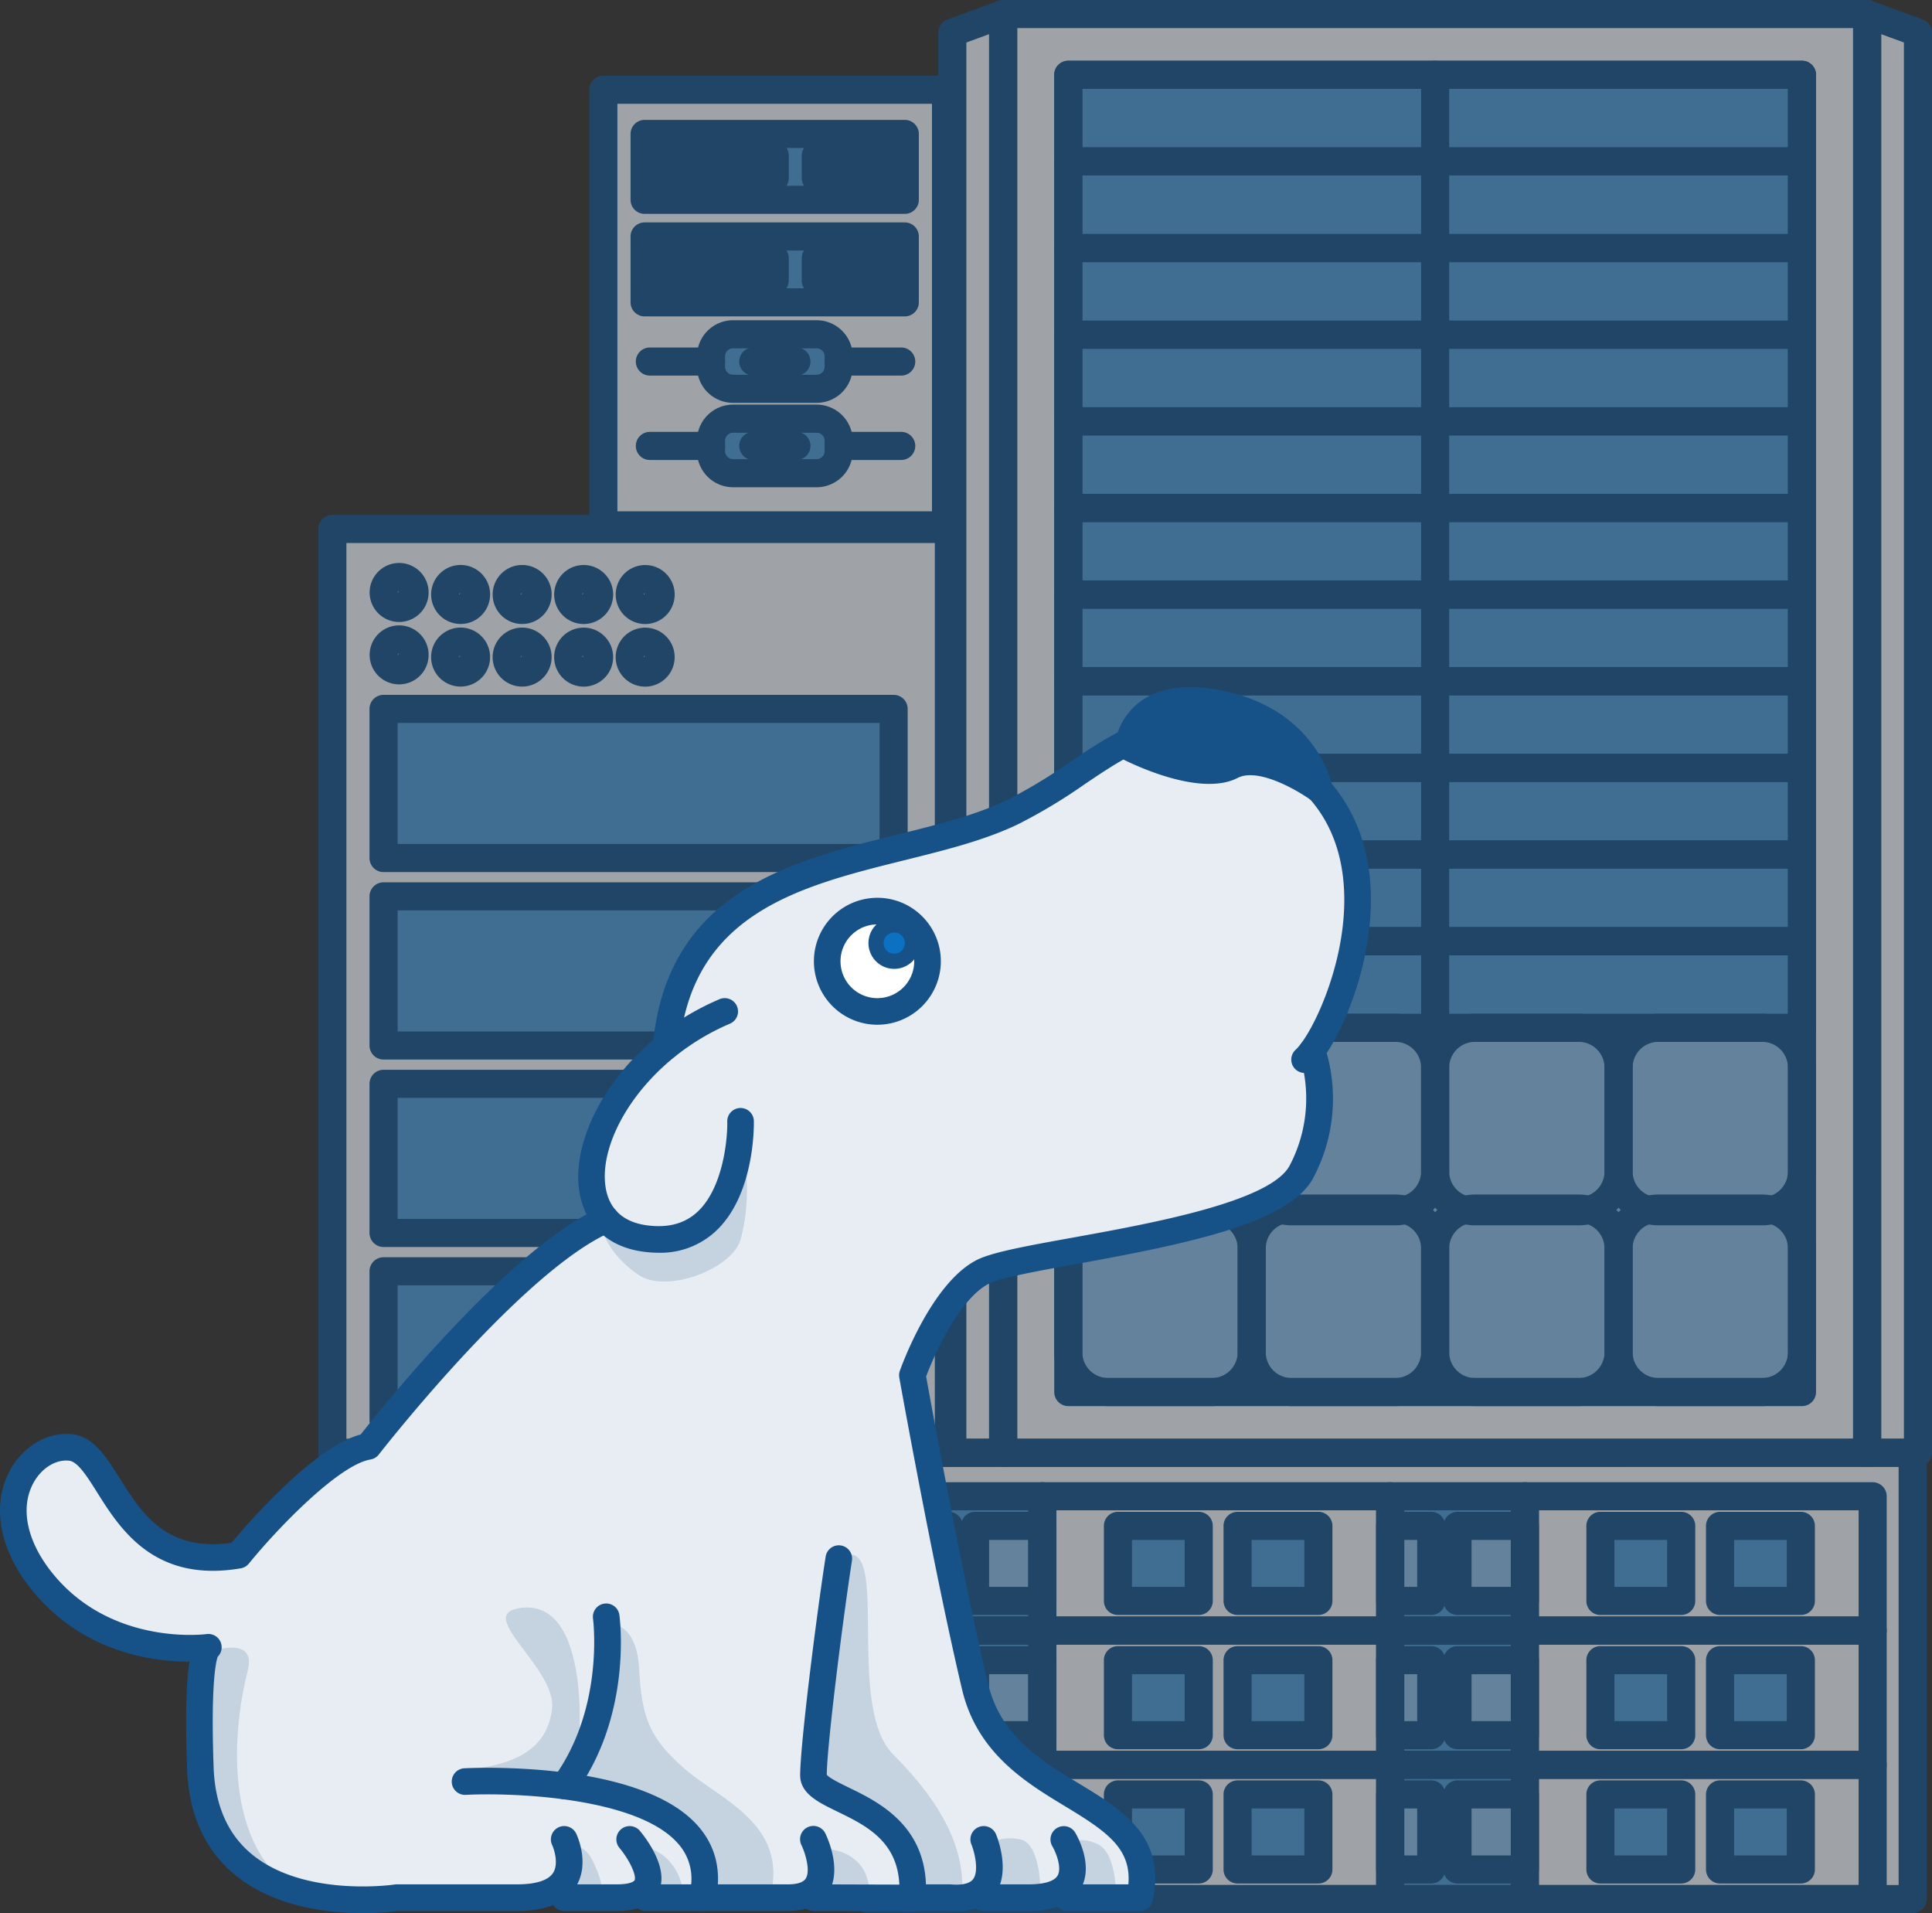 <?xml version="1.0" encoding="UTF-8"?>
<svg xmlns="http://www.w3.org/2000/svg" width="550.315" height="544.848" viewBox="0 0 550.315 544.848">
  <rect x="0" y="0" width="550.315" height="544.848" fill="#333333" stroke="none"/>
  <defs>
    <clipPath id="k70rib5t9a">
      <path data-name="Rectangle 2151" style="fill:none" d="M0 0h459.643v544.848H0z"></path>
    </clipPath>
    <clipPath id="dd9dck4iwb">
      <path data-name="Rectangle 2144" style="fill:none" d="M0 0h390.493v349.183H0z"></path>
    </clipPath>
    <clipPath id="u56kdh3e7c">
      <path data-name="Rectangle 2134" transform="translate(170.928 127.106)" style="fill:none" d="M0 0h41.848v42.219H0z"></path>
    </clipPath>
    <clipPath id="6dp5vvvz9d">
      <path data-name="Rectangle 2135" transform="translate(55.58 273.571)" style="fill:none" d="M0 0h28.636v69.311H0z"></path>
    </clipPath>
    <clipPath id="p788dmbfxe">
      <path data-name="Rectangle 2136" transform="translate(160.398 329.674)" style="fill:none" d="M0 0h34.437v14.929H0z"></path>
    </clipPath>
    <clipPath id="3lg44g26xf">
      <path data-name="Rectangle 2137" transform="translate(130.757 262.139)" style="fill:none" d="M0 0h34.383v50.852H0z"></path>
    </clipPath>
    <clipPath id="l3skgj6axg">
      <path data-name="Rectangle 2138" transform="translate(161.813 266.675)" style="fill:none" d="M0 0h58.482v78.702H0z"></path>
    </clipPath>
    <clipPath id="yd21jcwxsh">
      <path data-name="Rectangle 2139" transform="translate(232.161 330.72)" style="fill:none" d="M0 0h15.484v14.657H0z"></path>
    </clipPath>
    <clipPath id="kaxbsy76ai">
      <path data-name="Rectangle 2140" transform="translate(280.042 327.871)" style="fill:none" d="M0 0h16.372v16.732H0z"></path>
    </clipPath>
    <clipPath id="qfbrr8fggj">
      <path data-name="Rectangle 2141" transform="translate(302.996 328.38)" style="fill:none" d="M0 0h14.895v17.329H0z"></path>
    </clipPath>
    <clipPath id="560jbcfkxk">
      <path data-name="Rectangle 2142" transform="translate(232.315 247.075)" style="fill:none" d="M0 0h41.773v97.788H0z"></path>
    </clipPath>
  </defs>
  <g data-name="Group 7914">
    <g data-name="Group 7233" style="opacity:.6">
      <path data-name="Rectangle 2145" transform="translate(171.866 25.553)" style="fill:#e7edf3" d="M0 0h99.395v125.086H0z"></path>
      <path data-name="Rectangle 2146" transform="translate(94.672 150.639)" style="fill:#e7edf3" d="M0 0h176.589v263.11H0z"></path>
      <path data-name="Path 6511" d="M455.643 9.3 443.445 4H191.639l-11.05 5.3v404.449h275.054z" style="fill:#e7edf3" transform="translate(90.672)"></path>
      <path data-name="Rectangle 2147" transform="translate(304.292 21.3)" style="fill:#4995d2" d="M0 0h208.992v271.415H0z"></path>
      <path data-name="Rectangle 2148" transform="translate(304.292 292.715)" style="fill:#85b8e1" d="M0 0h208.992v103.734H0z"></path>
      <path data-name="Rectangle 2149" transform="translate(247.157 413.749)" style="fill:#e7edf3" d="M0 0h297.652v127.099H0z"></path>
      <g data-name="Group 7230">
        <g data-name="Group 7229" style="clip-path:url(#k70rib5t9a)" transform="translate(90.672)">
          <path data-name="Rectangle 2150" d="M0-4h246.1a4 4 0 0 1 4 4v409.749a4 4 0 0 1-4 4H0a4 4 0 0 1-4-4V0a4 4 0 0 1 4-4zm242.1 8H4v401.749h238.1z" transform="translate(195.066 4)" style="fill:#165188"></path>
        </g>
      </g>
      <path data-name="Rectangle 2152" d="M0-4h208.992a4 4 0 0 1 4 4v375.148a4 4 0 0 1-4 4H0a4 4 0 0 1-4-4V0a4 4 0 0 1 4-4zm204.992 8H4v367.148h200.992z" transform="translate(304.292 21.3)" style="fill:#165188"></path>
      <path data-name="Rectangle 2153" d="M0-4h208.992a4 4 0 0 1 4 4v24.674a4 4 0 0 1-4 4H0a4 4 0 0 1-4-4V0a4 4 0 0 1 4-4zm204.992 8H4v16.674h200.992z" transform="translate(304.292 21.3)" style="fill:#165188"></path>
      <path data-name="Rectangle 2154" d="M0-4h208.992a4 4 0 0 1 4 4v24.674a4 4 0 0 1-4 4H0a4 4 0 0 1-4-4V0a4 4 0 0 1 4-4zm204.992 8H4v16.674h200.992z" transform="translate(304.292 45.974)" style="fill:#165188"></path>
      <path data-name="Rectangle 2155" d="M0-4h208.992a4 4 0 0 1 4 4v24.674a4 4 0 0 1-4 4H0a4 4 0 0 1-4-4V0a4 4 0 0 1 4-4zm204.992 8H4v16.674h200.992z" transform="translate(304.292 70.648)" style="fill:#165188"></path>
      <path data-name="Rectangle 2156" d="M0-4h208.992a4 4 0 0 1 4 4v24.674a4 4 0 0 1-4 4H0a4 4 0 0 1-4-4V0a4 4 0 0 1 4-4zm204.992 8H4v16.674h200.992z" transform="translate(304.292 95.322)" style="fill:#165188"></path>
      <path data-name="Rectangle 2157" d="M0-4h208.992a4 4 0 0 1 4 4v24.674a4 4 0 0 1-4 4H0a4 4 0 0 1-4-4V0a4 4 0 0 1 4-4zm204.992 8H4v16.674h200.992z" transform="translate(304.292 119.997)" style="fill:#165188"></path>
      <path data-name="Rectangle 2158" d="M0-4h208.992a4 4 0 0 1 4 4v24.674a4 4 0 0 1-4 4H0a4 4 0 0 1-4-4V0a4 4 0 0 1 4-4zm204.992 8H4v16.674h200.992z" transform="translate(304.292 144.671)" style="fill:#165188"></path>
      <path data-name="Rectangle 2159" d="M0-4h208.992a4 4 0 0 1 4 4v24.674a4 4 0 0 1-4 4H0a4 4 0 0 1-4-4V0a4 4 0 0 1 4-4zm204.992 8H4v16.674h200.992z" transform="translate(304.292 169.345)" style="fill:#165188"></path>
      <path data-name="Rectangle 2160" d="M0-4h208.992a4 4 0 0 1 4 4v24.674a4 4 0 0 1-4 4H0a4 4 0 0 1-4-4V0a4 4 0 0 1 4-4zm204.992 8H4v16.674h200.992z" transform="translate(304.292 194.019)" style="fill:#165188"></path>
      <path data-name="Rectangle 2161" d="M0-4h208.992a4 4 0 0 1 4 4v24.674a4 4 0 0 1-4 4H0a4 4 0 0 1-4-4V0a4 4 0 0 1 4-4zm204.992 8H4v16.674h200.992z" transform="translate(304.292 218.693)" style="fill:#165188"></path>
      <path data-name="Rectangle 2162" d="M0-4h208.992a4 4 0 0 1 4 4v24.674a4 4 0 0 1-4 4H0a4 4 0 0 1-4-4V0a4 4 0 0 1 4-4zm204.992 8H4v16.674h200.992z" transform="translate(304.292 243.367)" style="fill:#165188"></path>
      <path data-name="Rectangle 2163" d="M0-4h208.992a4 4 0 0 1 4 4v24.674a4 4 0 0 1-4 4H0a4 4 0 0 1-4-4V0a4 4 0 0 1 4-4zm204.992 8H4v16.674h200.992z" transform="translate(304.292 268.041)" style="fill:#165188"></path>
      <g data-name="Group 7232">
        <g data-name="Group 7231" style="clip-path:url(#k70rib5t9a)" transform="translate(90.672)">
          <path data-name="Path 6512" d="M195.066 417.749h-14.477a4 4 0 0 1-4-4V9.3a4 4 0 0 1 2.624-3.756l14.477-5.3A4 4 0 0 1 199.066 4v409.749a4 4 0 0 1-4 4zm-10.477-8h6.477V9.725l-6.477 2.375z" style="fill:#165188"></path>
          <path data-name="Path 6513" d="M455.643 417.749h-14.477a4 4 0 0 1-4-4V4a4 4 0 0 1 5.376-3.756l14.477 5.3a4 4 0 0 1 2.624 3.756v404.449a4 4 0 0 1-4 4zm-10.477-8h6.477V12.1l-6.477-2.372z" style="fill:#165188"></path>
          <path data-name="Rectangle 2164" d="M11.339-4H40.91a15.355 15.355 0 0 1 15.338 15.338v29.571a15.356 15.356 0 0 1-15.339 15.339h-29.57A15.356 15.356 0 0 1-4 40.909v-29.57A15.356 15.356 0 0 1 11.339-4zm29.57 52.248a7.347 7.347 0 0 0 7.339-7.339V11.338A7.346 7.346 0 0 0 40.91 4H11.339A7.347 7.347 0 0 0 4 11.339v29.57a7.347 7.347 0 0 0 7.339 7.339z" transform="translate(213.62 344.201)" style="fill:#165188"></path>
          <path data-name="Rectangle 2165" d="M11.339-4H40.91a15.355 15.355 0 0 1 15.338 15.338v29.571a15.356 15.356 0 0 1-15.339 15.339h-29.57A15.356 15.356 0 0 1-4 40.909v-29.57A15.356 15.356 0 0 1 11.339-4zm29.57 52.248a7.347 7.347 0 0 0 7.339-7.339V11.338A7.346 7.346 0 0 0 40.91 4H11.339A7.347 7.347 0 0 0 4 11.339v29.57a7.347 7.347 0 0 0 7.339 7.339z" transform="translate(265.867 344.201)" style="fill:#165188"></path>
          <path data-name="Rectangle 2166" d="M11.339-4H40.91a15.355 15.355 0 0 1 15.338 15.338v29.571a15.356 15.356 0 0 1-15.339 15.339h-29.57A15.356 15.356 0 0 1-4 40.909v-29.57A15.356 15.356 0 0 1 11.339-4zm29.57 52.248a7.347 7.347 0 0 0 7.339-7.339V11.338A7.346 7.346 0 0 0 40.91 4H11.339A7.347 7.347 0 0 0 4 11.339v29.57a7.347 7.347 0 0 0 7.339 7.339z" transform="translate(318.116 344.201)" style="fill:#165188"></path>
          <path data-name="Rectangle 2167" d="M11.339-4H40.91a15.355 15.355 0 0 1 15.338 15.338v29.571a15.356 15.356 0 0 1-15.339 15.339h-29.57A15.356 15.356 0 0 1-4 40.909v-29.57A15.356 15.356 0 0 1 11.339-4zm29.57 52.248a7.347 7.347 0 0 0 7.339-7.339V11.338A7.346 7.346 0 0 0 40.91 4H11.339A7.347 7.347 0 0 0 4 11.339v29.57a7.347 7.347 0 0 0 7.339 7.339z" transform="translate(370.364 344.201)" style="fill:#165188"></path>
          <path data-name="Rectangle 2168" d="M11.339-4H40.91a15.355 15.355 0 0 1 15.338 15.338v29.571a15.356 15.356 0 0 1-15.339 15.339h-29.57A15.356 15.356 0 0 1-4 40.909v-29.57A15.356 15.356 0 0 1 11.339-4zm29.57 52.248a7.347 7.347 0 0 0 7.339-7.339V11.338A7.346 7.346 0 0 0 40.91 4H11.339A7.347 7.347 0 0 0 4 11.339v29.57a7.347 7.347 0 0 0 7.339 7.339z" transform="translate(213.62 292.715)" style="fill:#165188"></path>
          <path data-name="Rectangle 2169" d="M11.339-4H40.91a15.355 15.355 0 0 1 15.338 15.338v29.571a15.356 15.356 0 0 1-15.339 15.339h-29.57A15.356 15.356 0 0 1-4 40.909v-29.57A15.356 15.356 0 0 1 11.339-4zm29.57 52.248a7.347 7.347 0 0 0 7.339-7.339V11.338A7.346 7.346 0 0 0 40.91 4H11.339A7.347 7.347 0 0 0 4 11.339v29.57a7.347 7.347 0 0 0 7.339 7.339z" transform="translate(265.867 292.715)" style="fill:#165188"></path>
          <path data-name="Rectangle 2170" d="M11.339-4H40.91a15.355 15.355 0 0 1 15.338 15.338v29.571a15.356 15.356 0 0 1-15.339 15.339h-29.57A15.356 15.356 0 0 1-4 40.909v-29.57A15.356 15.356 0 0 1 11.339-4zm29.57 52.248a7.347 7.347 0 0 0 7.339-7.339V11.338A7.346 7.346 0 0 0 40.91 4H11.339A7.347 7.347 0 0 0 4 11.339v29.57a7.347 7.347 0 0 0 7.339 7.339z" transform="translate(318.116 292.715)" style="fill:#165188"></path>
          <path data-name="Rectangle 2171" d="M11.339-4h29.57a15.356 15.356 0 0 1 15.339 15.339V40.91A15.355 15.355 0 0 1 40.91 56.248H11.339A15.356 15.356 0 0 1-4 40.909v-29.57A15.356 15.356 0 0 1 11.339-4zM40.91 48.248a7.346 7.346 0 0 0 7.338-7.338V11.339A7.347 7.347 0 0 0 40.909 4h-29.57A7.347 7.347 0 0 0 4 11.339v29.57a7.347 7.347 0 0 0 7.339 7.339z" transform="translate(370.364 292.715)" style="fill:#165188"></path>
          <path data-name="Line 88" d="M0 276.177a4 4 0 0 1-4-4V0a4 4 0 0 1 4-4 4 4 0 0 1 4 4v272.177a4 4 0 0 1-4 4z" transform="translate(318.116 21.3)" style="fill:#165188"></path>
          <path data-name="Rectangle 2172" transform="translate(305.311 502.609)" style="fill:#4995d2" d="M0 0h38.36v38.239H0z"></path>
          <path data-name="Rectangle 2173" transform="translate(305.311 464.37)" style="fill:#4995d2" d="M0 0h38.36v38.239H0z"></path>
          <path data-name="Rectangle 2174" transform="translate(305.311 426.13)" style="fill:#4995d2" d="M0 0h38.36v38.239H0z"></path>
          <path data-name="Rectangle 2175" transform="translate(305.311 434.565)" style="fill:#85b8e1" d="M0 0h11.691v21.37H0z"></path>
          <path data-name="Rectangle 2176" transform="translate(305.311 472.804)" style="fill:#85b8e1" d="M0 0h11.691v21.37H0z"></path>
          <path data-name="Rectangle 2177" transform="translate(305.311 511.043)" style="fill:#85b8e1" d="M0 0h11.691v21.37H0z"></path>
          <path data-name="Rectangle 2178" transform="translate(324.491 434.565)" style="fill:#85b8e1" d="M0 0h19.18v21.37H0z"></path>
          <path data-name="Rectangle 2179" transform="translate(324.491 472.804)" style="fill:#85b8e1" d="M0 0h19.18v21.37H0z"></path>
          <path data-name="Rectangle 2180" transform="translate(324.491 511.043)" style="fill:#85b8e1" d="M0 0h19.18v21.37H0z"></path>
          <path data-name="Rectangle 2181" transform="translate(365.191 434.565)" style="fill:#4995d2" d="M0 0h23.016v21.37H0z"></path>
          <path data-name="Rectangle 2182" transform="translate(365.191 472.804)" style="fill:#4995d2" d="M0 0h23.016v21.37H0z"></path>
          <path data-name="Rectangle 2183" transform="translate(365.191 511.043)" style="fill:#4995d2" d="M0 0h23.016v21.37H0z"></path>
          <path data-name="Rectangle 2184" transform="translate(399.268 434.565)" style="fill:#4995d2" d="M0 0h23.016v21.37H0z"></path>
          <path data-name="Rectangle 2185" transform="translate(399.268 472.804)" style="fill:#4995d2" d="M0 0h23.016v21.37H0z"></path>
          <path data-name="Rectangle 2186" transform="translate(399.268 511.043)" style="fill:#4995d2" d="M0 0h23.016v21.37H0z"></path>
          <path data-name="Path 6514" d="M206.243 502.609h-38.36v37.7h25.381v.537h12.979z" style="fill:#4995d2"></path>
          <path data-name="Rectangle 2187" transform="translate(167.883 464.37)" style="fill:#4995d2" d="M0 0h38.36v38.239H0z"></path>
          <path data-name="Rectangle 2188" transform="translate(167.883 426.13)" style="fill:#4995d2" d="M0 0h38.36v38.239H0z"></path>
          <path data-name="Rectangle 2189" transform="translate(167.883 434.565)" style="fill:#85b8e1" d="M0 0h11.691v21.37H0z"></path>
          <path data-name="Rectangle 2190" transform="translate(167.883 472.804)" style="fill:#85b8e1" d="M0 0h11.691v21.37H0z"></path>
          <path data-name="Rectangle 2191" transform="translate(167.883 511.043)" style="fill:#85b8e1" d="M0 0h11.691v21.37H0z"></path>
          <path data-name="Rectangle 2192" transform="translate(187.063 434.565)" style="fill:#85b8e1" d="M0 0h19.18v21.37H0z"></path>
          <path data-name="Rectangle 2193" transform="translate(187.063 472.804)" style="fill:#85b8e1" d="M0 0h19.18v21.37H0z"></path>
          <path data-name="Rectangle 2194" transform="translate(187.063 511.043)" style="fill:#85b8e1" d="M0 0h19.18v21.37H0z"></path>
          <path data-name="Rectangle 2195" transform="translate(227.763 434.565)" style="fill:#4995d2" d="M0 0h23.016v21.37H0z"></path>
          <path data-name="Rectangle 2196" transform="translate(227.763 472.804)" style="fill:#4995d2" d="M0 0h23.016v21.37H0z"></path>
          <path data-name="Rectangle 2197" transform="translate(227.763 511.043)" style="fill:#4995d2" d="M0 0h23.016v21.37H0z"></path>
          <path data-name="Rectangle 2198" transform="translate(261.84 434.565)" style="fill:#4995d2" d="M0 0h23.016v21.37H0z"></path>
          <path data-name="Rectangle 2199" transform="translate(261.84 472.804)" style="fill:#4995d2" d="M0 0h23.016v21.37H0z"></path>
          <path data-name="Rectangle 2200" transform="translate(261.84 511.043)" style="fill:#4995d2" d="M0 0h23.016v21.37H0z"></path>
          <path data-name="Rectangle 2201" d="M0-4h38.36a4 4 0 0 1 4 4v38.239a4 4 0 0 1-4 4H0a4 4 0 0 1-4-4V0a4 4 0 0 1 4-4zm34.36 8H4v30.239h30.36z" transform="translate(305.311 502.609)" style="fill:#165188"></path>
          <path data-name="Rectangle 2202" d="M0-4h38.36a4 4 0 0 1 4 4v38.239a4 4 0 0 1-4 4H0a4 4 0 0 1-4-4V0a4 4 0 0 1 4-4zm34.36 8H4v30.239h30.36z" transform="translate(305.311 464.37)" style="fill:#165188"></path>
          <path data-name="Rectangle 2203" d="M0-4h38.36a4 4 0 0 1 4 4v38.239a4 4 0 0 1-4 4H0a4 4 0 0 1-4-4V0a4 4 0 0 1 4-4zm34.36 8H4v30.239h30.36z" transform="translate(305.311 426.13)" style="fill:#165188"></path>
          <path data-name="Rectangle 2204" d="M0-4h99.068a4 4 0 0 1 4 4v38.239a4 4 0 0 1-4 4H0a4 4 0 0 1-4-4V0a4 4 0 0 1 4-4zm95.068 8H4v30.239h91.068z" transform="translate(343.671 502.609)" style="fill:#165188"></path>
          <path data-name="Rectangle 2205" d="M0-4h99.068a4 4 0 0 1 4 4v38.239a4 4 0 0 1-4 4H0a4 4 0 0 1-4-4V0a4 4 0 0 1 4-4zm95.068 8H4v30.239h91.068z" transform="translate(343.671 464.37)" style="fill:#165188"></path>
          <path data-name="Rectangle 2206" d="M0-4h99.068a4 4 0 0 1 4 4v38.239a4 4 0 0 1-4 4H0a4 4 0 0 1-4-4V0a4 4 0 0 1 4-4zm95.068 8H4v30.239h91.068z" transform="translate(343.671 426.13)" style="fill:#165188"></path>
          <path data-name="Rectangle 2207" d="M0-4h11.691a4 4 0 0 1 4 4v21.37a4 4 0 0 1-4 4H0a4 4 0 0 1-4-4V0a4 4 0 0 1 4-4zm7.691 8H4v13.37h3.691z" transform="translate(305.311 434.565)" style="fill:#165188"></path>
          <path data-name="Rectangle 2208" d="M0-4h11.691a4 4 0 0 1 4 4v21.37a4 4 0 0 1-4 4H0a4 4 0 0 1-4-4V0a4 4 0 0 1 4-4zm7.691 8H4v13.37h3.691z" transform="translate(305.311 472.804)" style="fill:#165188"></path>
          <path data-name="Rectangle 2209" d="M0-4h11.691a4 4 0 0 1 4 4v21.37a4 4 0 0 1-4 4H0a4 4 0 0 1-4-4V0a4 4 0 0 1 4-4zm7.691 8H4v13.37h3.691z" transform="translate(305.311 511.043)" style="fill:#165188"></path>
          <path data-name="Rectangle 2210" d="M0-4h19.18a4 4 0 0 1 4 4v21.37a4 4 0 0 1-4 4H0a4 4 0 0 1-4-4V0a4 4 0 0 1 4-4zm15.18 8H4v13.37h11.18z" transform="translate(324.491 434.565)" style="fill:#165188"></path>
          <path data-name="Rectangle 2211" d="M0-4h19.18a4 4 0 0 1 4 4v21.37a4 4 0 0 1-4 4H0a4 4 0 0 1-4-4V0a4 4 0 0 1 4-4zm15.18 8H4v13.37h11.18z" transform="translate(324.491 472.804)" style="fill:#165188"></path>
          <path data-name="Rectangle 2212" d="M0-4h19.18a4 4 0 0 1 4 4v21.37a4 4 0 0 1-4 4H0a4 4 0 0 1-4-4V0a4 4 0 0 1 4-4zm15.18 8H4v13.37h11.18z" transform="translate(324.491 511.043)" style="fill:#165188"></path>
          <path data-name="Rectangle 2213" d="M0-4h23.016a4 4 0 0 1 4 4v21.37a4 4 0 0 1-4 4H0a4 4 0 0 1-4-4V0a4 4 0 0 1 4-4zm19.016 8H4v13.37h15.016z" transform="translate(365.191 434.565)" style="fill:#165188"></path>
          <path data-name="Rectangle 2214" d="M0-4h23.016a4 4 0 0 1 4 4v21.37a4 4 0 0 1-4 4H0a4 4 0 0 1-4-4V0a4 4 0 0 1 4-4zm19.016 8H4v13.37h15.016z" transform="translate(365.191 472.804)" style="fill:#165188"></path>
          <path data-name="Rectangle 2215" d="M0-4h23.016a4 4 0 0 1 4 4v21.37a4 4 0 0 1-4 4H0a4 4 0 0 1-4-4V0a4 4 0 0 1 4-4zm19.016 8H4v13.37h15.016z" transform="translate(365.191 511.043)" style="fill:#165188"></path>
          <path data-name="Rectangle 2216" d="M0-4h23.016a4 4 0 0 1 4 4v21.37a4 4 0 0 1-4 4H0a4 4 0 0 1-4-4V0a4 4 0 0 1 4-4zm19.016 8H4v13.37h15.016z" transform="translate(399.268 434.565)" style="fill:#165188"></path>
          <path data-name="Rectangle 2217" d="M0-4h23.016a4 4 0 0 1 4 4v21.37a4 4 0 0 1-4 4H0a4 4 0 0 1-4-4V0a4 4 0 0 1 4-4zm19.016 8H4v13.37h15.016z" transform="translate(399.268 472.804)" style="fill:#165188"></path>
          <path data-name="Rectangle 2218" d="M0-4h23.016a4 4 0 0 1 4 4v21.37a4 4 0 0 1-4 4H0a4 4 0 0 1-4-4V0a4 4 0 0 1 4-4zm19.016 8H4v13.37h15.016z" transform="translate(399.268 511.043)" style="fill:#165188"></path>
          <path data-name="Path 6515" d="M167.883 498.609h38.36a4 4 0 0 1 4 4v38.239a4 4 0 0 1-4 4h-38.36a4 4 0 0 1-4-4v-38.239a4 4 0 0 1 4-4zm34.36 8h-30.36v30.239h30.36z" style="fill:#165188"></path>
          <path data-name="Rectangle 2219" d="M0-4h38.36a4 4 0 0 1 4 4v38.239a4 4 0 0 1-4 4H0a4 4 0 0 1-4-4V0a4 4 0 0 1 4-4zm34.36 8H4v30.239h30.36z" transform="translate(167.883 464.37)" style="fill:#165188"></path>
          <path data-name="Rectangle 2220" d="M0-4h38.36a4 4 0 0 1 4 4v38.239a4 4 0 0 1-4 4H0a4 4 0 0 1-4-4V0a4 4 0 0 1 4-4zm34.36 8H4v30.239h30.36z" transform="translate(167.883 426.13)" style="fill:#165188"></path>
          <path data-name="Rectangle 2221" d="M0-4h99.068a4 4 0 0 1 4 4v38.239a4 4 0 0 1-4 4H0a4 4 0 0 1-4-4V0a4 4 0 0 1 4-4zm95.068 8H4v30.239h91.068z" transform="translate(206.243 502.609)" style="fill:#165188"></path>
          <path data-name="Rectangle 2222" d="M0-4h99.068a4 4 0 0 1 4 4v38.239a4 4 0 0 1-4 4H0a4 4 0 0 1-4-4V0a4 4 0 0 1 4-4zm95.068 8H4v30.239h91.068z" transform="translate(206.243 464.37)" style="fill:#165188"></path>
          <path data-name="Rectangle 2223" d="M0-4h99.068a4 4 0 0 1 4 4v38.239a4 4 0 0 1-4 4H0a4 4 0 0 1-4-4V0a4 4 0 0 1 4-4zm95.068 8H4v30.239h91.068z" transform="translate(206.243 426.13)" style="fill:#165188"></path>
          <path data-name="Rectangle 2224" d="M0-4h11.691a4 4 0 0 1 4 4v21.37a4 4 0 0 1-4 4H0a4 4 0 0 1-4-4V0a4 4 0 0 1 4-4zm7.691 8H4v13.37h3.691z" transform="translate(167.883 434.565)" style="fill:#165188"></path>
          <path data-name="Rectangle 2225" d="M0-4h11.691a4 4 0 0 1 4 4v21.37a4 4 0 0 1-4 4H0a4 4 0 0 1-4-4V0a4 4 0 0 1 4-4zm7.691 8H4v13.37h3.691z" transform="translate(167.883 472.804)" style="fill:#165188"></path>
          <path data-name="Rectangle 2226" d="M0-4h11.691a4 4 0 0 1 4 4v21.37a4 4 0 0 1-4 4H0a4 4 0 0 1-4-4V0a4 4 0 0 1 4-4zm7.691 8H4v13.37h3.691z" transform="translate(167.883 511.043)" style="fill:#165188"></path>
          <path data-name="Rectangle 2227" d="M0-4h19.18a4 4 0 0 1 4 4v21.37a4 4 0 0 1-4 4H0a4 4 0 0 1-4-4V0a4 4 0 0 1 4-4zm15.18 8H4v13.37h11.18z" transform="translate(187.063 434.565)" style="fill:#165188"></path>
          <path data-name="Rectangle 2228" d="M0-4h19.18a4 4 0 0 1 4 4v21.37a4 4 0 0 1-4 4H0a4 4 0 0 1-4-4V0a4 4 0 0 1 4-4zm15.18 8H4v13.37h11.18z" transform="translate(187.063 472.804)" style="fill:#165188"></path>
          <path data-name="Rectangle 2229" d="M0-4h19.18a4 4 0 0 1 4 4v21.37a4 4 0 0 1-4 4H0a4 4 0 0 1-4-4V0a4 4 0 0 1 4-4zm15.18 8H4v13.37h11.18z" transform="translate(187.063 511.043)" style="fill:#165188"></path>
          <path data-name="Rectangle 2230" d="M0-4h23.016a4 4 0 0 1 4 4v21.37a4 4 0 0 1-4 4H0a4 4 0 0 1-4-4V0a4 4 0 0 1 4-4zm19.016 8H4v13.37h15.016z" transform="translate(227.763 434.565)" style="fill:#165188"></path>
          <path data-name="Rectangle 2231" d="M0-4h23.016a4 4 0 0 1 4 4v21.37a4 4 0 0 1-4 4H0a4 4 0 0 1-4-4V0a4 4 0 0 1 4-4zm19.016 8H4v13.37h15.016z" transform="translate(227.763 472.804)" style="fill:#165188"></path>
          <path data-name="Rectangle 2232" d="M0-4h23.016a4 4 0 0 1 4 4v21.37a4 4 0 0 1-4 4H0a4 4 0 0 1-4-4V0a4 4 0 0 1 4-4zm19.016 8H4v13.37h15.016z" transform="translate(227.763 511.043)" style="fill:#165188"></path>
          <path data-name="Rectangle 2233" d="M0-4h23.016a4 4 0 0 1 4 4v21.37a4 4 0 0 1-4 4H0a4 4 0 0 1-4-4V0a4 4 0 0 1 4-4zm19.016 8H4v13.37h15.016z" transform="translate(261.84 434.565)" style="fill:#165188"></path>
          <path data-name="Rectangle 2234" d="M0-4h23.016a4 4 0 0 1 4 4v21.37a4 4 0 0 1-4 4H0a4 4 0 0 1-4-4V0a4 4 0 0 1 4-4zm19.016 8H4v13.37h15.016z" transform="translate(261.84 472.804)" style="fill:#165188"></path>
          <path data-name="Rectangle 2235" d="M0-4h23.016a4 4 0 0 1 4 4v21.37a4 4 0 0 1-4 4H0a4 4 0 0 1-4-4V0a4 4 0 0 1 4-4zm19.016 8H4v13.37h15.016z" transform="translate(261.84 511.043)" style="fill:#165188"></path>
          <path data-name="Path 6516" d="M454.137 544.848H156.485a4 4 0 0 1-4-4v-127.1a4 4 0 0 1 4-4h297.652a4 4 0 0 1 4 4v127.1a4 4 0 0 1-4 4zm-293.652-8h289.652v-119.1H160.485z" style="fill:#165188"></path>
          <path data-name="Rectangle 2236" d="M0-4h175.608a4 4 0 0 1 4 4v263.11a4 4 0 0 1-4 4H0a4 4 0 0 1-4-4V0a4 4 0 0 1 4-4zm171.608 8H4v255.11h167.608z" transform="translate(4 150.639)" style="fill:#165188"></path>
          <path data-name="Rectangle 2237" transform="translate(18.581 201.89)" style="fill:#4995d2" d="M0 0h145.284v42.47H0z"></path>
          <path data-name="Rectangle 2238" d="M0-4h145.284a4 4 0 0 1 4 4v42.47a4 4 0 0 1-4 4H0a4 4 0 0 1-4-4V0a4 4 0 0 1 4-4zm141.284 8H4v34.47h137.284z" transform="translate(18.581 201.89)" style="fill:#165188"></path>
          <path data-name="Rectangle 2239" transform="translate(18.581 255.279)" style="fill:#4995d2" d="M0 0h145.284v42.47H0z"></path>
          <path data-name="Rectangle 2240" d="M0-4h145.284a4 4 0 0 1 4 4v42.47a4 4 0 0 1-4 4H0a4 4 0 0 1-4-4V0a4 4 0 0 1 4-4zm141.284 8H4v34.47h137.284z" transform="translate(18.581 255.279)" style="fill:#165188"></path>
          <path data-name="Rectangle 2241" transform="translate(18.581 308.668)" style="fill:#4995d2" d="M0 0h145.284v42.47H0z"></path>
          <path data-name="Rectangle 2242" d="M0-4h145.284a4 4 0 0 1 4 4v42.47a4 4 0 0 1-4 4H0a4 4 0 0 1-4-4V0a4 4 0 0 1 4-4zm141.284 8H4v34.47h137.284z" transform="translate(18.581 308.668)" style="fill:#165188"></path>
          <path data-name="Rectangle 2243" transform="translate(18.581 362.058)" style="fill:#4995d2" d="M0 0h145.284v42.47H0z"></path>
          <path data-name="Rectangle 2244" d="M0-4h145.284a4 4 0 0 1 4 4v42.47a4 4 0 0 1-4 4H0a4 4 0 0 1-4-4V0a4 4 0 0 1 4-4zm141.284 8H4v34.47h137.284z" transform="translate(18.581 362.058)" style="fill:#165188"></path>
          <path data-name="Ellipse 163" d="M4.4-4A8.4 8.4 0 1 1-4 4.4 8.411 8.411 0 0 1 4.4-4zM4 4.4l.4-.4a.4.4 0 0 0-.4.4z" transform="rotate(-9.8 972.138 -22.002)" style="fill:#165188"></path>
          <path data-name="Ellipse 164" d="M4.4-4A8.4 8.4 0 1 1-4 4.4 8.411 8.411 0 0 1 4.4-4zM4 4.4l.4-.4a.4.4 0 0 0-.4.4z" transform="rotate(-9.8 1075.783 -13.124)" style="fill:#165188"></path>
          <path data-name="Ellipse 165" d="M4.4-4A8.4 8.4 0 1 1-4 4.4 8.411 8.411 0 0 1 4.4-4zM4 4.4l.4-.4a.4.4 0 0 0-.4.4z" transform="rotate(-9.25 1041.67 -136.47)" style="fill:#165188"></path>
          <path data-name="Ellipse 166" d="M4.4-4A8.4 8.4 0 1 1-4 4.4 8.411 8.411 0 0 1 4.4-4zM4 4.4l.4-.4a.4.4 0 0 0-.4.4z" transform="rotate(-9.25 1151.873 -127.517)" style="fill:#165188"></path>
          <path data-name="Ellipse 167" d="M4.4-4A8.4 8.4 0 1 1-4 4.4 8.411 8.411 0 0 1 4.4-4zM4 4.4l.4-.4a.4.4 0 0 0-.4.4z" transform="rotate(-9.25 1050.47 -244.774)" style="fill:#165188"></path>
          <path data-name="Ellipse 168" d="M4.4-4A8.4 8.4 0 1 1-4 4.4 8.411 8.411 0 0 1 4.4-4zM4 4.4l.4-.4a.4.4 0 0 0-.4.4z" transform="rotate(-9.25 1160.673 -235.82)" style="fill:#165188"></path>
          <path data-name="Ellipse 169" d="M4.4-4A8.4 8.4 0 1 1-4 4.4 8.411 8.411 0 0 1 4.4-4zM4 4.4l.4-.4a.4.4 0 0 0-.4.4z" transform="rotate(-9.25 1059.27 -353.084)" style="fill:#165188"></path>
          <path data-name="Ellipse 170" d="M4.4-4A8.4 8.4 0 1 1-4 4.4 8.411 8.411 0 0 1 4.4-4zM4 4.4l.4-.4a.4.4 0 0 0-.4.4z" transform="rotate(-9.25 1169.473 -344.13)" style="fill:#165188"></path>
          <path data-name="Ellipse 171" d="M4.4-4A8.4 8.4 0 1 1-4 4.4 8.411 8.411 0 0 1 4.4-4zM4 4.4l.4-.4a.4.4 0 0 0-.4.4z" transform="rotate(-9.25 1068.07 -461.394)" style="fill:#165188"></path>
          <path data-name="Ellipse 172" d="M4.4-4A8.4 8.4 0 1 1-4 4.4 8.411 8.411 0 0 1 4.4-4zM4 4.4l.4-.4a.4.4 0 0 0-.4.4z" transform="rotate(-9.25 1178.273 -452.44)" style="fill:#165188"></path>
          <path data-name="Rectangle 2245" d="M0-4h97.6a4 4 0 0 1 4 4v124.061a4 4 0 0 1-4 4H0a4 4 0 0 1-4-4V0a4 4 0 0 1 4-4zm93.6 8H4v116.061h89.6z" transform="translate(81.194 25.553)" style="fill:#165188"></path>
          <path data-name="Rectangle 2246" transform="translate(92.94 38.149)" style="fill:#4995d2" d="M0 0h74.11v18.76H0z"></path>
          <path data-name="Rectangle 2247" d="M0-4h74.11a4 4 0 0 1 4 4v18.76a4 4 0 0 1-4 4H0a4 4 0 0 1-4-4V0a4 4 0 0 1 4-4zm70.11 8H4v10.76h66.11z" transform="translate(92.94 38.149)" style="fill:#165188"></path>
          <path data-name="Rectangle 2248" transform="translate(98.725 44.331)" style="fill:#c2dbf0" d="M0 0h6.395v6.395H0z"></path>
          <path data-name="Rectangle 2249" d="M0-4h6.4a4 4 0 0 1 4 4v6.395a4 4 0 0 1-4 4H0a4 4 0 0 1-4-4V0a4 4 0 0 1 4-4z" transform="translate(98.725 44.331)" style="fill:#165188"></path>
          <path data-name="Rectangle 2250" transform="translate(141.696 44.331)" style="fill:#c2dbf0" d="M0 0h19.569v6.395H0z"></path>
          <path data-name="Rectangle 2251" d="M0-4h19.569a4 4 0 0 1 4 4v6.395a4 4 0 0 1-4 4H0a4 4 0 0 1-4-4V0a4 4 0 0 1 4-4z" transform="translate(141.696 44.331)" style="fill:#165188"></path>
          <path data-name="Rectangle 2252" transform="translate(111.448 44.331)" style="fill:#c2dbf0" d="M0 0h6.395v6.395H0z"></path>
          <path data-name="Rectangle 2253" d="M0-4h6.4a4 4 0 0 1 4 4v6.395a4 4 0 0 1-4 4H0a4 4 0 0 1-4-4V0a4 4 0 0 1 4-4z" transform="translate(111.448 44.331)" style="fill:#165188"></path>
          <path data-name="Rectangle 2254" transform="translate(123.6 44.331)" style="fill:#c2dbf0" d="M0 0h6.395v6.395H0z"></path>
          <path data-name="Rectangle 2255" d="M0-4h6.4a4 4 0 0 1 4 4v6.395a4 4 0 0 1-4 4H0a4 4 0 0 1-4-4V0a4 4 0 0 1 4-4z" transform="translate(123.6 44.331)" style="fill:#165188"></path>
          <path data-name="Rectangle 2256" transform="translate(92.94 67.345)" style="fill:#4995d2" d="M0 0h74.11v18.76H0z"></path>
          <path data-name="Rectangle 2257" d="M0-4h74.11a4 4 0 0 1 4 4v18.76a4 4 0 0 1-4 4H0a4 4 0 0 1-4-4V0a4 4 0 0 1 4-4zm70.11 8H4v10.76h66.11z" transform="translate(92.94 67.345)" style="fill:#165188"></path>
          <path data-name="Rectangle 2258" transform="translate(98.725 73.528)" style="fill:#c2dbf0" d="M0 0h6.395v6.395H0z"></path>
          <path data-name="Rectangle 2259" d="M0-4h6.4a4 4 0 0 1 4 4v6.395a4 4 0 0 1-4 4H0a4 4 0 0 1-4-4V0a4 4 0 0 1 4-4z" transform="translate(98.725 73.528)" style="fill:#165188"></path>
          <path data-name="Rectangle 2260" transform="translate(141.696 73.528)" style="fill:#c2dbf0" d="M0 0h19.569v6.395H0z"></path>
          <path data-name="Rectangle 2261" d="M0-4h19.569a4 4 0 0 1 4 4v6.395a4 4 0 0 1-4 4H0a4 4 0 0 1-4-4V0a4 4 0 0 1 4-4z" transform="translate(141.696 73.528)" style="fill:#165188"></path>
          <path data-name="Rectangle 2262" transform="translate(111.448 73.528)" style="fill:#c2dbf0" d="M0 0h6.395v6.395H0z"></path>
          <path data-name="Rectangle 2263" d="M0-4h6.4a4 4 0 0 1 4 4v6.395a4 4 0 0 1-4 4H0a4 4 0 0 1-4-4V0a4 4 0 0 1 4-4z" transform="translate(111.448 73.528)" style="fill:#165188"></path>
          <path data-name="Rectangle 2264" transform="translate(123.6 73.528)" style="fill:#c2dbf0" d="M0 0h6.395v6.395H0z"></path>
          <path data-name="Rectangle 2265" d="M0-4h6.4a4 4 0 0 1 4 4v6.395a4 4 0 0 1-4 4H0a4 4 0 0 1-4-4V0a4 4 0 0 1 4-4z" transform="translate(123.6 73.528)" style="fill:#165188"></path>
          <path data-name="Path 6517" d="M118.132 134.763h23.809a6.275 6.275 0 0 0 6.275-6.274v-2.98a6.275 6.275 0 0 0-6.275-6.274h-23.809a6.274 6.274 0 0 0-6.274 6.274v2.98a6.274 6.274 0 0 0 6.274 6.274" style="fill:#4995d2"></path>
          <path data-name="Rectangle 2266" d="M6.274-4h23.809A10.287 10.287 0 0 1 40.358 6.275v2.979a10.286 10.286 0 0 1-10.274 10.274H6.274A10.286 10.286 0 0 1-4 9.254v-2.98A10.286 10.286 0 0 1 6.274-4zm23.81 15.528a2.277 2.277 0 0 0 2.274-2.274V6.275A2.278 2.278 0 0 0 30.083 4H6.274A2.277 2.277 0 0 0 4 6.274v2.98a2.277 2.277 0 0 0 2.274 2.274z" transform="translate(111.858 119.235)" style="fill:#165188"></path>
          <path data-name="Line 89" d="M17.42 4H0a4 4 0 0 1-4-4 4 4 0 0 1 4-4h17.42a4 4 0 0 1 4 4 4 4 0 0 1-4 4z" transform="translate(94.438 126.998)" style="fill:#165188"></path>
          <path data-name="Line 90" d="M12.285 4H0a4 4 0 0 1-4-4 4 4 0 0 1 4-4h12.285a4 4 0 0 1 4 4 4 4 0 0 1-4 4z" transform="translate(123.894 126.998)" style="fill:#165188"></path>
          <path data-name="Line 91" d="M17.42 4H0a4 4 0 0 1-4-4 4 4 0 0 1 4-4h17.42a4 4 0 0 1 4 4 4 4 0 0 1-4 4z" transform="translate(148.613 126.998)" style="fill:#165188"></path>
          <path data-name="Path 6518" d="M118.132 110.728h23.809a6.275 6.275 0 0 0 6.275-6.274v-2.98a6.275 6.275 0 0 0-6.275-6.274h-23.809a6.274 6.274 0 0 0-6.274 6.274v2.98a6.274 6.274 0 0 0 6.274 6.274" style="fill:#4995d2"></path>
          <path data-name="Rectangle 2267" d="M6.274-4h23.809A10.287 10.287 0 0 1 40.358 6.275v2.979a10.286 10.286 0 0 1-10.274 10.274H6.274A10.286 10.286 0 0 1-4 9.254v-2.98A10.286 10.286 0 0 1 6.274-4zm23.81 15.528a2.277 2.277 0 0 0 2.274-2.274V6.275A2.278 2.278 0 0 0 30.083 4H6.274A2.277 2.277 0 0 0 4 6.274v2.98a2.277 2.277 0 0 0 2.274 2.274z" transform="translate(111.858 95.2)" style="fill:#165188"></path>
          <path data-name="Line 92" d="M17.42 4H0a4 4 0 0 1-4-4 4 4 0 0 1 4-4h17.42a4 4 0 0 1 4 4 4 4 0 0 1-4 4z" transform="translate(94.438 102.964)" style="fill:#165188"></path>
          <path data-name="Line 93" d="M12.285 4H0a4 4 0 0 1-4-4 4 4 0 0 1 4-4h12.285a4 4 0 0 1 4 4 4 4 0 0 1-4 4z" transform="translate(123.894 102.964)" style="fill:#165188"></path>
          <path data-name="Line 94" d="M17.42 4H0a4 4 0 0 1-4-4 4 4 0 0 1 4-4h17.42a4 4 0 0 1 4 4 4 4 0 0 1-4 4z" transform="translate(148.613 102.964)" style="fill:#165188"></path>
        </g>
      </g>
    </g>
    <g data-name="Group 7228">
      <g data-name="Group 7227" style="clip-path:url(#dd9dck4iwb)" transform="translate(0 195.664)">
        <g data-name="Group 7226">
          <g data-name="Group 7225" style="clip-path:url(#dd9dck4iwb)">
            <path data-name="Path 6484" d="M297.069 30.864c12.258-8 31.212-20.7 44.624-22.3S376.8 22 381.522 37.579s8.3 40.521-4.612 60.965c0 0-3.271 6.865-1.145 21.89s-5.975 24.5-23.652 29.5-75.454 7.273-84.7 30.209-2.871 40.91-2.871 40.91l15.133 69.588s17.538 24.307 35.206 31.022 9.791 23.115 9.791 23.115l-220.049.085s-46.32-.618-46.926-30.621 0-38.767 0-38.767-36.163-.731-46.727-22.044-9.544-32.171 4.067-36.289S33.55 231.915 35.8 234.7s16.946 19.728 32.145 12.552c0 0 16.157-23.381 36.959-30.991l37.054-41.467 24.924-21.238s4.028-2.62 1.911-10.357 6.513-26.338 11.586-31.713A165.054 165.054 0 0 1 192.993 99.9s-4.578-15.892 7.54-26.978 20.5-18.648 54.181-26.784 42.355-15.276 42.355-15.276" style="fill:#e7edf3"></path>
            <g data-name="Group 7200" style="mix-blend-mode:multiply;isolation:isolate">
              <g data-name="Group 7199">
                <g data-name="Group 7198" style="clip-path:url(#u56kdh3e7c)">
                  <path data-name="Path 6485" d="M210.846 127.106s4.271 15.148.107 30.213c-2.314 8.373-21.234 15.658-29.224 10.008C169.361 158.582 171 149.408 171 149.408s10.232 11.891 23.836 6.727 16.01-29.029 16.01-29.029" style="fill:#c5d3e1"></path>
                </g>
              </g>
            </g>
            <g data-name="Group 7203" style="mix-blend-mode:multiply;isolation:isolate">
              <g data-name="Group 7202">
                <g data-name="Group 7201" style="clip-path:url(#6dp5vvvz9d)">
                  <path data-name="Path 6486" d="M57.694 275.474s15.861-6.619 12.835 4.834-8.943 47.87 13.687 62.574c0 0-37.843-5.008-26.522-67.408" style="fill:#c5d3e1"></path>
                </g>
              </g>
            </g>
            <g data-name="Group 7206" style="mix-blend-mode:multiply;isolation:isolate">
              <g data-name="Group 7205">
                <g data-name="Group 7204" style="clip-path:url(#p788dmbfxe)">
                  <path data-name="Path 6487" d="M180.5 329.674s12.794.127 14.332 14.929H162.96a5.658 5.658 0 0 1-2.252-6.555 10.839 10.839 0 0 0 0-7.328s4.9-2.872 8.086 3.492 2.652 9.281 2.652 9.281h8.754l4.435-.265z" style="fill:#c5d3e1"></path>
                </g>
              </g>
            </g>
            <g data-name="Group 7209" style="mix-blend-mode:multiply;isolation:isolate">
              <g data-name="Group 7208">
                <g data-name="Group 7207" style="clip-path:url(#3lg44g26xf)">
                  <path data-name="Path 6488" d="M158.734 312.707s3 1.95 5.019-4.371 4.885-49.912-16.229-45.942c-11.861 2.23 11.214 17.217 9.71 28.783s-10.834 16.217-26.477 17.283z" style="fill:#c5d3e1"></path>
                </g>
              </g>
            </g>
            <g data-name="Group 7212" style="mix-blend-mode:multiply;isolation:isolate">
              <g data-name="Group 7211">
                <g data-name="Group 7210" style="clip-path:url(#l3skgj6axg)">
                  <path data-name="Path 6489" d="M172.67 266.707s8.586-1.3 9.364 12.7 2.786 19.705 12.8 28.521 29.98 15.779 24.535 36.67l-17.369.779s-.773-11.316-3.368-14.657-16.332-16.142-36.82-17.62c0 0 13.421-30.833 10.858-46.39" style="fill:#c5d3e1"></path>
                </g>
              </g>
            </g>
            <g data-name="Group 7215" style="mix-blend-mode:multiply;isolation:isolate">
              <g data-name="Group 7214">
                <g data-name="Group 7213" style="clip-path:url(#yd21jcwxsh)">
                  <path data-name="Path 6490" d="M232.315 330.75s15.836-1.333 15.317 13.853l-11.668.774s-4.705-2.882-3.649-7.328a13.606 13.606 0 0 0 0-7.3" style="fill:#c5d3e1"></path>
                </g>
              </g>
            </g>
            <g data-name="Group 7218" style="mix-blend-mode:multiply;isolation:isolate">
              <g data-name="Group 7217">
                <g data-name="Group 7216" style="clip-path:url(#kaxbsy76ai)">
                  <path data-name="Path 6491" d="M280.847 330.073s1.414 10.765-.643 12.744 16.2 1.781 16.2 1.781.413-15.1-5.736-16.411-9.826 1.886-9.826 1.886" style="fill:#c5d3e1"></path>
                </g>
              </g>
            </g>
            <g data-name="Group 7221" style="mix-blend-mode:multiply;isolation:isolate">
              <g data-name="Group 7220">
                <g data-name="Group 7219" style="clip-path:url(#qfbrr8fggj)">
                  <path data-name="Path 6492" d="M303.73 329.584s4.631 10.273 0 14.144 14.156.875 14.156.875.343-12.31-5.122-15.019-9.034 0-9.034 0" style="fill:#c5d3e1"></path>
                </g>
              </g>
            </g>
            <g data-name="Group 7224" style="mix-blend-mode:multiply;isolation:isolate">
              <g data-name="Group 7223">
                <g data-name="Group 7222" style="clip-path:url(#560jbcfkxk)">
                  <path data-name="Path 6493" d="M238.928 248.223c15.786-9.392 1.221 41.5 15.493 55.768s20.863 27.6 19.489 40.806l-14.02.066s2.084-18.7-14.043-25.078-14.388-14.205-11.991-33.435 5.072-38.127 5.072-38.127" style="fill:#c5d3e1"></path>
                </g>
              </g>
            </g>
            <path data-name="Path 6494" d="M187.622 161.111a33.2 33.2 0 0 1-4.234-.281c-10.354-1.337-17.076-7.774-18.442-17.662-2.336-16.9 12.294-42.455 40-54.268a3.79 3.79 0 1 1 2.973 6.973c-23.648 10.08-37.432 32.057-35.469 46.258.888 6.424 5 10.291 11.9 11.18 5.912.764 10.547-.451 14.167-3.714 7.437-6.7 8.755-20.917 8.635-25.829a3.79 3.79 0 0 1 7.578-.184c.021.863.383 21.261-11.139 31.644a23.077 23.077 0 0 1-15.977 5.883" style="fill:#165188"></path>
            <path data-name="Path 6495" d="M371.6 109.9a3.79 3.79 0 0 1-2.564-6.582c4.8-4.41 15.538-26.594 13.657-47.718-1.224-13.74-7.461-24.269-18.539-31.293-25.813-16.37-38.109-8.11-55.127 3.323a153.96 153.96 0 0 1-18.8 11.326c-9.539 4.64-20.77 7.43-32.661 10.384-29.739 7.388-60.49 15.028-64.073 53.4a3.79 3.79 0 0 1-7.547-.7c4.083-43.723 38.993-52.4 69.793-60.048 11.493-2.855 22.349-5.552 31.172-9.845a147.965 147.965 0 0 0 17.893-10.8c17.186-11.559 33.42-22.463 63.412-3.447 12.989 8.238 20.607 21.039 22.03 37.022 2.088 23.453-9.527 47.958-16.081 53.975a3.777 3.777 0 0 1-2.562 1" style="fill:#165188"></path>
            <path data-name="Path 6496" d="M324.67 348.568h-20.759a3.79 3.79 0 0 1 0-7.58h17.5c.871-10.237-6.163-15.061-18.007-22.225-11.172-6.757-25.076-15.167-29.357-33.244-8.054-34.007-17.793-88.3-17.89-88.843a3.789 3.789 0 0 1 .156-1.926c.359-1.021 8.955-25.1 22.027-31.634 4.358-2.179 14.328-3.982 26.95-6.264 22.516-4.071 56.543-10.222 62.063-20.572a41.123 41.123 0 0 0 2.859-31.319 3.79 3.79 0 0 1 7.077-2.713 48.055 48.055 0 0 1-3.249 37.6c-6.7 12.566-34.489 18.514-67.4 24.464-11.069 2-21.524 3.892-24.91 5.585-8.177 4.089-15.394 19.67-17.93 26.448 1.368 7.572 10.221 56.173 17.624 87.428 3.548 14.983 14.913 21.857 25.9 28.505 12.229 7.4 24.874 15.046 21.049 33.279a3.79 3.79 0 0 1-3.709 3.012" style="fill:#165188"></path>
            <path data-name="Path 6497" d="M375.883 29.313S372.3 9.888 347.508 4.742s-26.276 12.285-26.276 12.285 20.094 10.361 29.551 5.493 25.1 6.793 25.1 6.793" style="fill:#165188"></path>
            <path data-name="Path 6498" d="M375.883 33.1a3.792 3.792 0 0 1-2.262-.749c-3.576-2.655-15.129-9.542-21.1-6.464-10.879 5.6-30.788-4.343-33.023-5.495a3.788 3.788 0 0 1-2.039-3.688A18.757 18.757 0 0 1 324.725 4.2c5.61-4.182 13.534-5.247 23.554-3.169 26.98 5.6 31.167 26.7 31.331 27.6a3.789 3.789 0 0 1-3.727 4.476m-50.212-18.148c7.4 3.348 18.422 6.745 23.378 4.191 5.592-2.878 12.381-1.459 18.011.858-3.686-4.552-9.917-9.395-20.322-11.556-7.693-1.595-13.739-.966-17.482 1.826a10.927 10.927 0 0 0-3.585 4.681" style="fill:#165188"></path>
            <path data-name="Path 6499" d="M200.119 348.568h-16.246a3.79 3.79 0 1 1 0-7.58h13a14.942 14.942 0 0 0-3.556-11.408c-11.5-13.556-47.711-14.753-60.691-14.074a3.79 3.79 0 0 1-.4-7.569c2.058-.106 50.6-2.428 66.868 16.739 4.909 5.784 6.5 12.822 4.723 20.914a3.79 3.79 0 0 1-3.7 2.978" style="fill:#165188"></path>
            <path data-name="Path 6500" d="M175.75 348.568h-15.042a3.79 3.79 0 1 1 0-7.58h15.042c3.662 0 4.853-.832 5-1.152.63-1.351-1.456-5.826-4.293-9.21a3.79 3.79 0 0 1 5.8-4.881c1.442 1.711 8.482 10.586 5.368 17.285-1.708 3.675-5.7 5.538-11.876 5.538" style="fill:#165188"></path>
            <path data-name="Path 6501" d="M103.284 349.183c-10.028 0-25.311-1.755-36.434-10.97-8.543-7.076-13.109-17.241-13.571-30.213-.505-14.152-.275-24.385.682-30.431H53.8c-9.794 0-29.341-2.363-43.8-19.285-9.969-11.677-12.681-24.77-7.248-35.023 3.723-7.028 10.868-11.23 17.774-10.466 6.122.68 9.745 6.449 13.579 12.556 6.188 9.854 13.181 20.994 31.831 18.375 4.8-5.75 23.478-27.283 36.817-30.873 6.209-7.879 43.1-53.764 68.418-64.666a3.79 3.79 0 0 1 3 6.962c-25.355 10.92-65.867 62.907-66.273 63.43a3.786 3.786 0 0 1-2.372 1.416c-8.835 1.473-25.939 18.967-34.645 29.647a3.784 3.784 0 0 1-2.3 1.342c-24.68 4.226-34.438-11.319-40.9-21.6-2.834-4.513-5.511-8.777-8-9.053-3.842-.422-7.959 2.178-10.239 6.482-3.923 7.4-1.56 17.327 6.319 26.551C32.2 272.6 57.221 269.91 58.748 269.726c.1-.016.211-.027.321-.036a3.791 3.791 0 0 1 2.951 6.471c-.489 1.335-2.023 7.547-1.166 31.569.382 10.717 4.026 19.009 10.831 24.646 15 12.421 40.51 8.693 40.767 8.655a3.9 3.9 0 0 1 .572-.043h34.3c3.707 0 8.488-.567 10.221-3.27 1.612-2.512.353-6.577-.269-7.932a3.79 3.79 0 0 1 6.865-3.214c.412.874 3.911 8.732-.182 15.187-2.865 4.518-8.462 6.809-16.635 6.809h-34.029a76.233 76.233 0 0 1-10.011.615M60.43 277.1a3.823 3.823 0 0 1-.541.118l-.05.007a3.625 3.625 0 0 0 .591-.125" style="fill:#165188"></path>
            <path data-name="Path 6502" d="M160.705 316.737a3.79 3.79 0 0 1-3.053-6.031c14.569-19.869 11.3-45.15 11.263-45.4a3.79 3.79 0 0 1 7.51-1.032c.159 1.158 3.7 28.6-12.661 50.916a3.782 3.782 0 0 1-3.059 1.549" style="fill:#165188"></path>
            <path data-name="Path 6503" d="M293.081 348.568H280.2a3.79 3.79 0 1 1 0-7.58h12.877c4.348 0 7.251-.889 8.174-2.5 1.273-2.227-.464-6.6-1.505-8.361a3.79 3.79 0 0 1 6.511-3.881c.56.935 5.359 9.329 1.593 15.972-2.391 4.216-7.361 6.354-14.773 6.354" style="fill:#165188"></path>
            <path data-name="Path 6504" d="M272.425 348.653q-1 0-2.064-.086H258.83a3.789 3.789 0 1 1 0-7.579h11.687c.108 0 .216 0 .323.013 2.255.2 5.188.088 6.364-1.518 1.706-2.329.369-7.739-.5-9.848a3.79 3.79 0 0 1 7.005-2.9c.452 1.093 4.275 10.857-.387 17.223-2.284 3.118-5.942 4.69-10.894 4.691" style="fill:#165188"></path>
            <path data-name="Path 6505" d="M259.891 348.653h-.012l-28.182-.086a3.789 3.789 0 0 1 .011-7.579h.012l24.45.074c-.561-12.494-9.649-16.908-17.744-20.839-5.4-2.623-10.508-5.1-10.508-10.308 0-8.353 4.463-44.191 7.265-62.273a3.79 3.79 0 0 1 7.491 1.161c-2.686 17.327-7.117 52.752-7.175 60.954.644.931 4 2.56 6.237 3.648 8.764 4.254 23.431 11.376 21.934 31.736a3.789 3.789 0 0 1-3.779 3.512" style="fill:#165188"></path>
            <path data-name="Path 6506" d="M224.487 348.568h-24.369a3.79 3.79 0 1 1 0-7.58h24.369c1.82 0 4.17-.288 5.028-1.663 1.436-2.3-.231-7.468-1.211-9.471a3.79 3.79 0 1 1 6.807-3.333c.51 1.041 4.864 10.358.835 16.816-1.489 2.386-4.685 5.231-11.459 5.231" style="fill:#165188"></path>
            <path data-name="Path 6507" d="M235.624 78.1a14.288 14.288 0 1 0 14.288-14.288A14.288 14.288 0 0 0 235.624 78.1" style="fill:#fff"></path>
            <path data-name="Path 6508" d="M249.912 96.176A18.077 18.077 0 1 1 267.99 78.1a18.1 18.1 0 0 1-18.078 18.077m0-28.574a10.5 10.5 0 1 0 10.5 10.5 10.51 10.51 0 0 0-10.5-10.5" style="fill:#165188"></path>
            <path data-name="Path 6509" d="M259.89 72.923a5.176 5.176 0 1 0-5.176 5.176 5.176 5.176 0 0 0 5.176-5.176" style="fill:#0c71c3"></path>
            <path data-name="Path 6510" d="M254.714 80.265a7.341 7.341 0 1 1 7.342-7.341 7.351 7.351 0 0 1-7.342 7.341m0-10.352a3.01 3.01 0 1 0 3.01 3.011 3.013 3.013 0 0 0-3.01-3.011" style="fill:#165188"></path>
          </g>
        </g>
      </g>
    </g>
  </g>
</svg>
